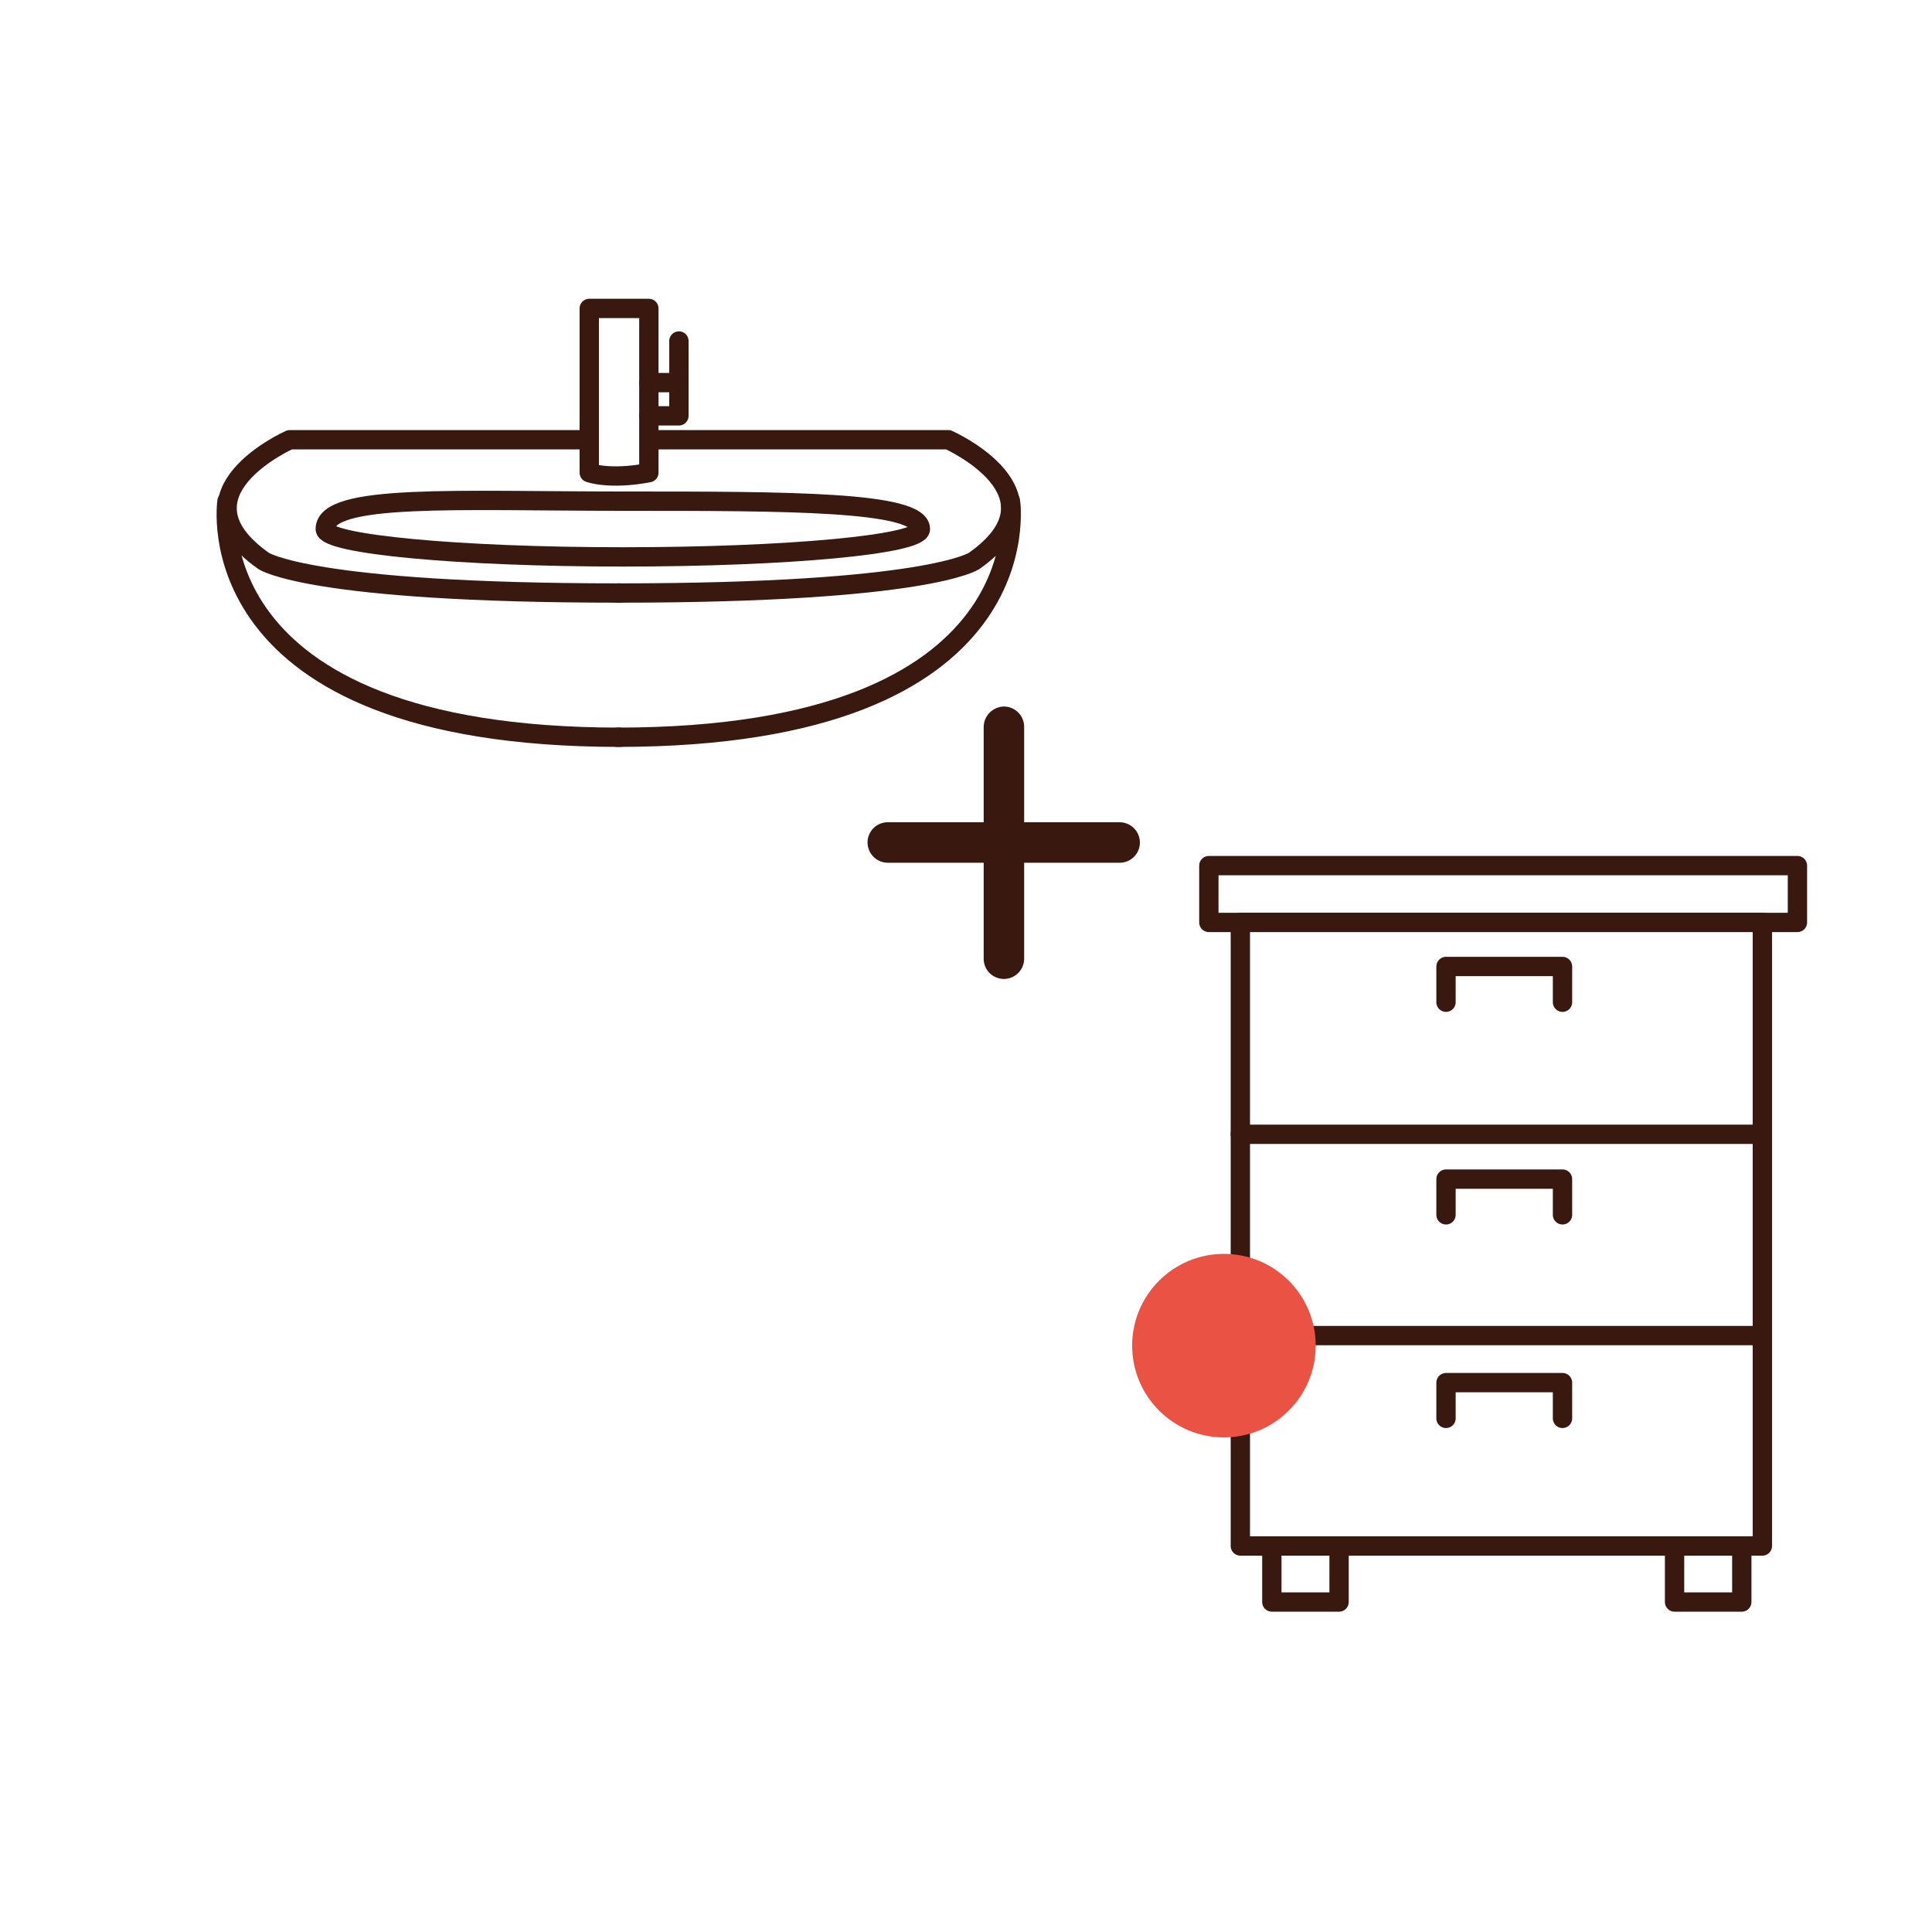 <svg id="Warstwa_1" data-name="Warstwa 1" xmlns="http://www.w3.org/2000/svg" viewBox="0 0 200 200"><defs><style>.cls-1{fill:none;stroke:#39190f;stroke-linecap:round;stroke-linejoin:round;stroke-width:2px;}.cls-2{fill:#39190f;}.cls-3{fill:#ea5243;}</style></defs><rect class="cls-1" x="128.4" y="95.48" width="54.04" height="64.56"/><rect class="cls-1" x="125.14" y="89.61" width="60.93" height="5.88"/><rect class="cls-1" x="131.66" y="160.04" width="6.96" height="5.8"/><rect class="cls-1" x="173.35" y="160.04" width="6.96" height="5.8"/><line class="cls-1" x1="128.4" y1="117.42" x2="182.44" y2="117.42"/><line class="cls-1" x1="128.4" y1="138.26" x2="182.44" y2="138.26"/><polyline class="cls-1" points="149.69 103.75 149.69 100.05 161.75 100.05 161.75 103.75"/><polyline class="cls-1" points="149.69 125.76 149.69 122.06 161.75 122.06 161.75 125.76"/><polyline class="cls-1" points="149.69 146.83 149.69 143.13 161.75 143.13 161.75 146.83"/><path class="cls-1" d="M60.18,45.52H30S17.43,51.1,27.28,58.06c0,0,4.71,3.33,36.9,3.33"/><path class="cls-1" d="M23.5,51.88S19.75,76.32,64.18,76.32"/><path class="cls-1" d="M68,45.52H98.16s12.54,5.58,2.69,12.54c0,0-4.71,3.33-36.9,3.33"/><path class="cls-1" d="M104.6,51.88s3.74,24.44-40.69,24.44"/><path class="cls-1" d="M95.28,54.77c0,1.6-13.78,2.88-30.8,2.88s-30.81-1.31-30.81-2.88c0-3.71,13.78-2.89,30.81-2.89S95.28,51.88,95.28,54.77Z"/><path class="cls-1" d="M61,48.93s2.09.78,6.17,0v-17H61Z"/><polyline class="cls-1" points="67.17 39.61 70.28 39.61 70.28 43.05 67.17 43.05"/><line class="cls-1" x1="70.28" y1="39.61" x2="70.28" y2="35.3"/><path class="cls-2" d="M118,87.21a2.09,2.09,0,0,1-2.09,2.1h-24a2.1,2.1,0,0,1-2.1-2.1h0a2.09,2.09,0,0,1,2.1-2.09h24A2.1,2.1,0,0,1,118,87.21Z"/><path class="cls-2" d="M103.92,73.14a2.1,2.1,0,0,1,2.1,2.1v24a2.1,2.1,0,0,1-2.1,2.1h0a2.09,2.09,0,0,1-2.09-2.1v-24a2.14,2.14,0,0,1,2.09-2.1Z"/><circle class="cls-3" cx="126.7" cy="139.3" r="9.5"/></svg>